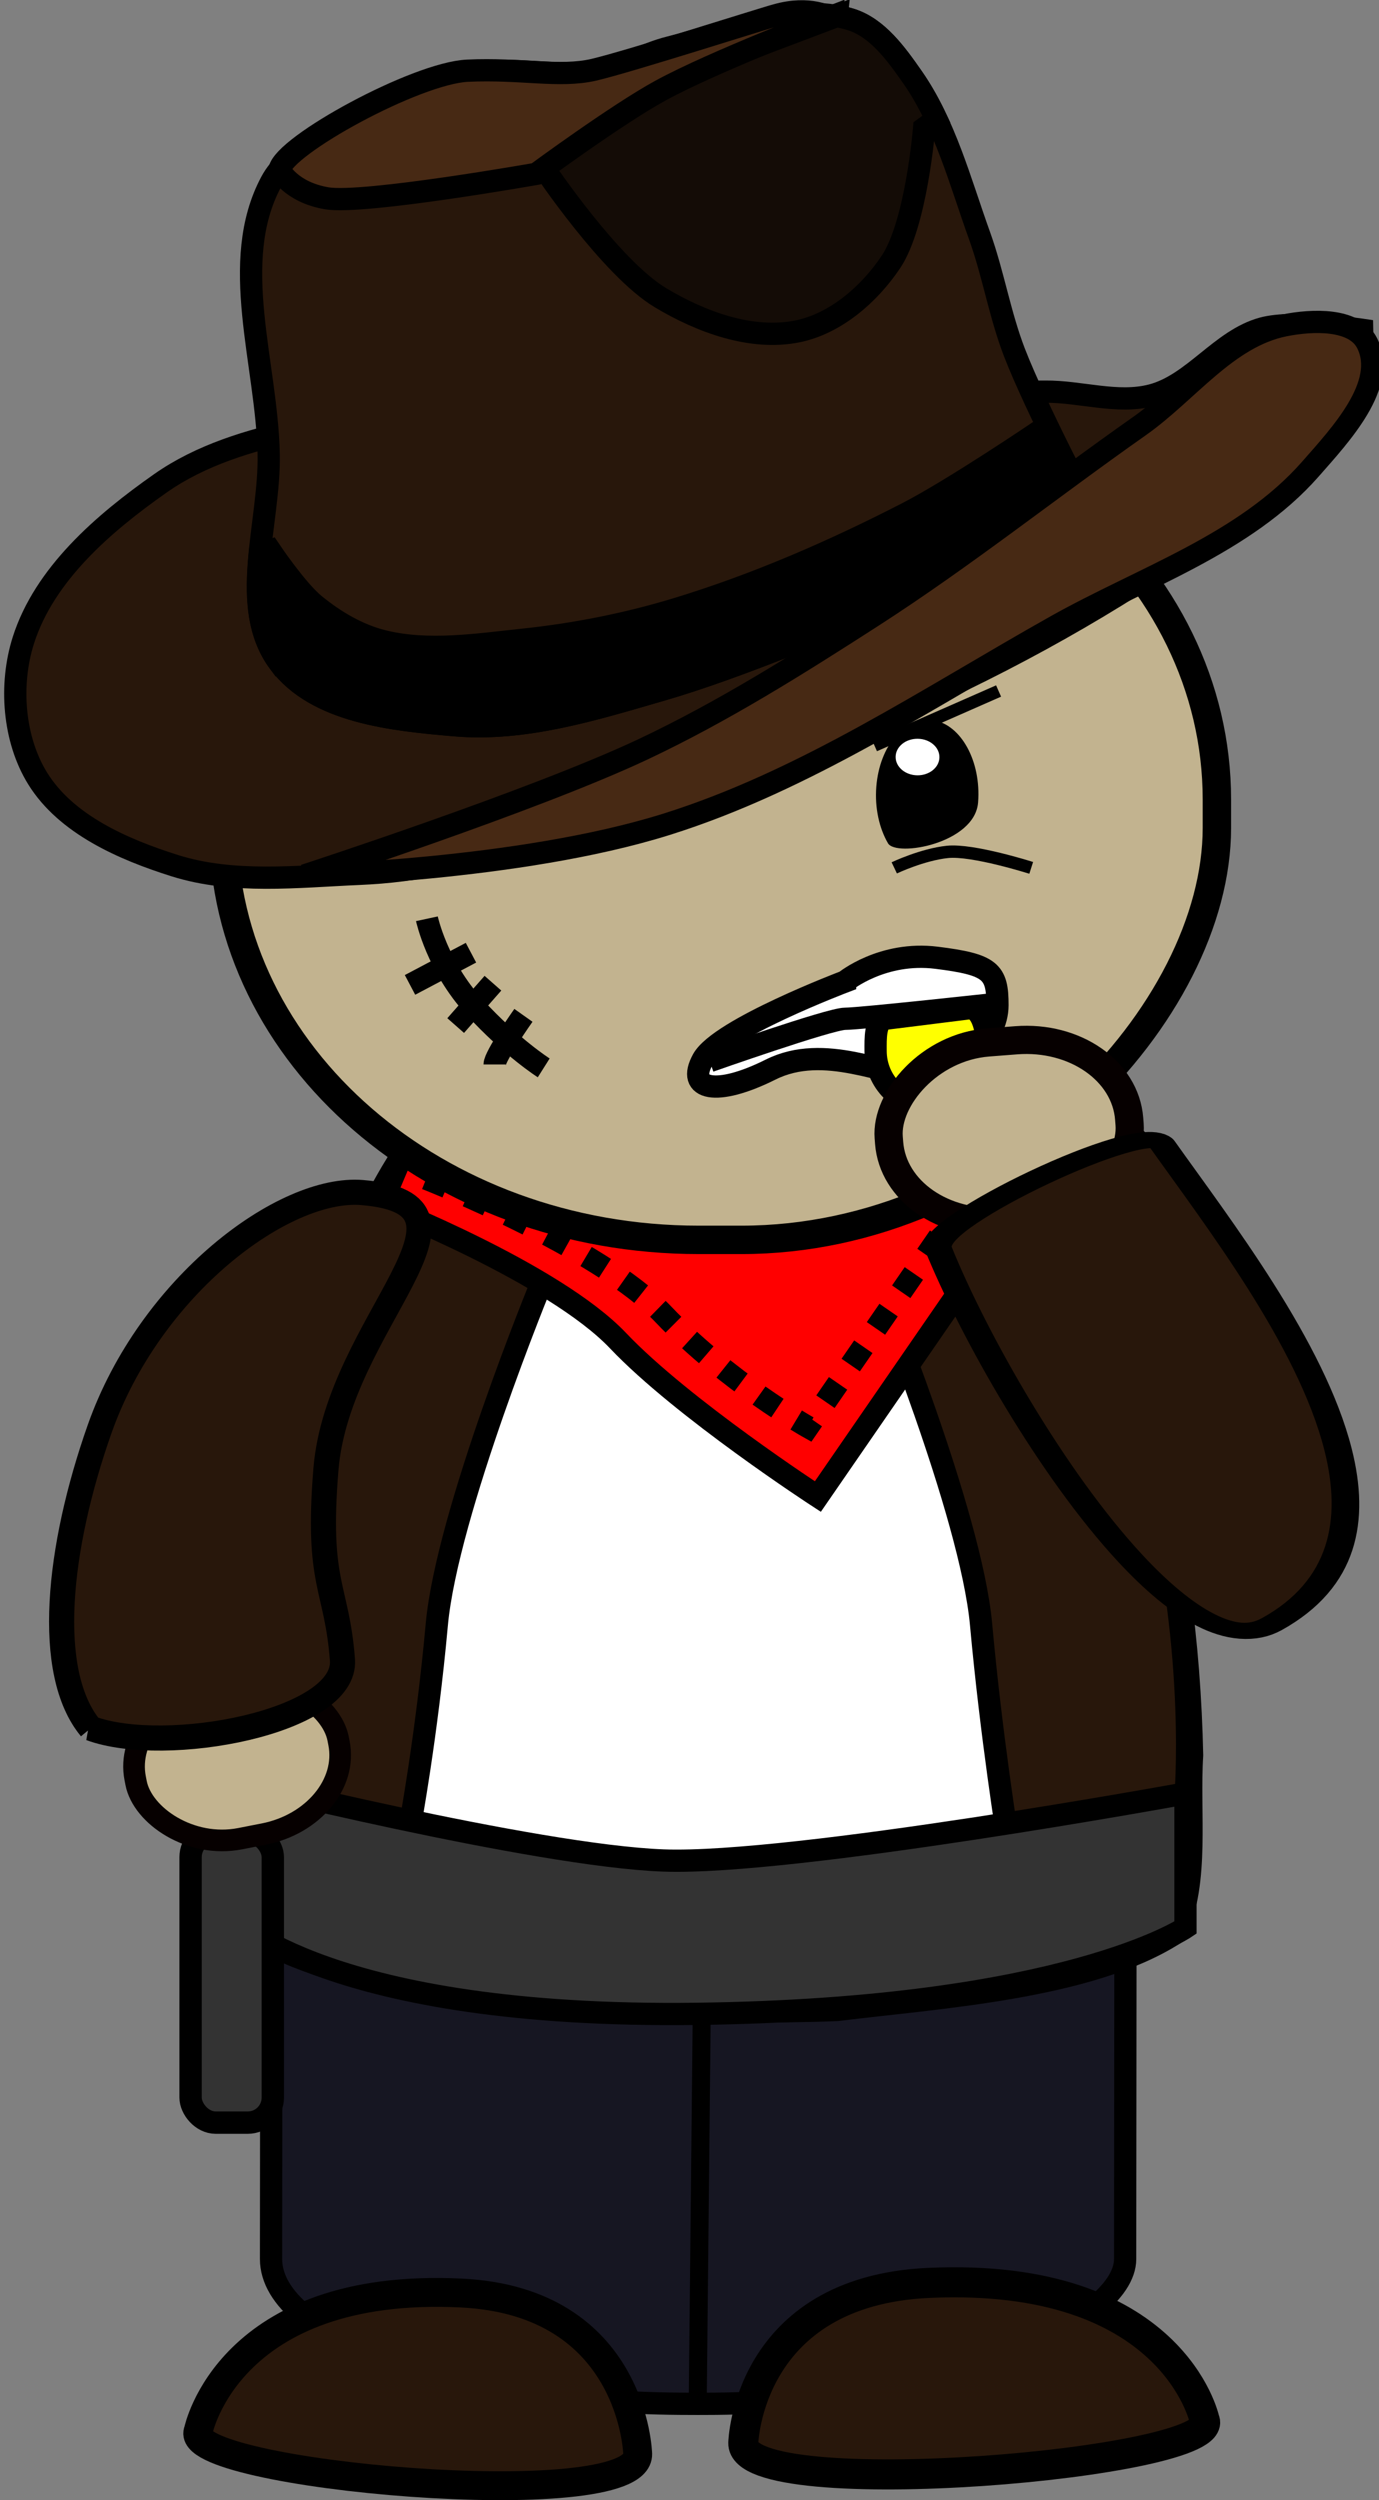 <?xml version="1.0" encoding="UTF-8"?>
<svg version="1.1" viewBox="0 0 222.28 402.71" xmlns="http://www.w3.org/2000/svg">
<rect x="0" y="0" width="222.28" height="402.71" fill="#808080" stroke="none"/>
<g transform="translate(-442.14 -366.72)">
<rect transform="matrix(-1 -7.4216e-5 -.001 1 0 0)" x="-624.23" y="650.56" width="137.67" height="103.31" rx="67.663" ry="23.332" fill="#161622" fill-rule="evenodd" stroke="#000" stroke-linecap="round" stroke-linejoin="round" stroke-width="3.585"/>
<path d="m554.6 754.24 0.662-64.266" fill="#fff" stroke="#000" stroke-linecap="round" stroke-linejoin="round" stroke-width="2.901"/>
<path d="m614.73 545.45c10.097 0.473 19.546 14.239 27.076 31.859-13.554 2.298-28.997 3.861-43.476 4.441-0.133-19.036 3.369-34.603 14.179-36.216 0.748-0.111 1.479-0.12 2.221-0.085z" fill="#8ec7bb" stroke="#000" stroke-width="4.258"/>
<path d="m556.44 522.67c0.254 0 0.509 0.023 0.763 0.023h0.432c0.222 0 0.449-2.5e-4 0.671 0v0.057c17.013 0.964 32.773 11.541 43.335 24.893 22.639 28.431 31.273 65.875 32.035 101.81-0.595 9.216 1.143 20.279-2.606 28.27-13.623 8.657-37.645 10.106-54.021 12.129-4.346 0.201-11.249 0.257-18.743 0.301v0.023c-0.786 0-1.535 0-2.31-0.023-0.076-2.3e-4 -0.151 4.9e-4 -0.228 0-7.494-0.043-14.397-0.099-18.743-0.301-16.376-2.023-40.398-3.472-54.021-12.129-3.749-7.991-2.011-19.054-2.606-28.27 0.762-35.931 9.396-73.375 32.035-101.81 10.562-13.353 26.322-23.929 43.335-24.893v-0.08c0.223-2.2e-4 0.449 0 0.671 0z" fill="#fff" fill-rule="evenodd" stroke="#000" stroke-linecap="round" stroke-linejoin="round" stroke-width="4.819"/>
<path d="m544.93 761.99s-0.626-24.592-28.48-25.928c-37.469-1.797-42.331 22.156-42.331 22.156-3.34 7.143 71.107 13.828 70.811 3.772z" fill="#28170b" stroke="#000" stroke-width="4.651"/>
<path d="m529.47 573.26s-15.283 37.117-16.921 55.13c-1.637 18.013-4.367 32.608-4.367 32.608l-28.561-6.947s-2.043-20.585 4.904-48.375c6.947-27.789 21.341-51.204 21.341-51.204l33.193 13.895z" fill="#28170b" stroke="#000" stroke-width="3.585"/>
<path d="m583.36 573.26s15.283 37.117 16.921 55.13c1.637 18.013 4.367 34.923 4.367 34.923l28.561-6.947s2.043-22.901-4.905-50.69c-6.947-27.789-21.341-51.204-21.341-51.204l-33.193 13.895z" fill="#28170b" stroke="#000" stroke-width="3.585"/>
<g transform="matrix(1.195 0 0 1.195 -3163.9 -178.2)" fill="#f00" stroke="#000" stroke-width="3">
<path d="m3069 618.44s23.295 9.135 31.974 18.271c8.678 9.135 26.949 21.011 26.949 21.011l18.271-26.492 10.049-14.16-82.218-10.506z"/>
<path d="m3075.1 614.88s23.295 9.135 31.974 18.271c8.678 9.135 19.52 15.198 19.52 15.198l18.271-26.492" stroke-dasharray="3, 3"/>
</g>
<rect transform="scale(-1,1)" x="-638.29" y="429.15" width="160.16" height="137.28" rx="76.648" ry="66.352" fill="#c2b38f" fill-rule="evenodd" stroke="#000" stroke-linecap="round" stroke-linejoin="bevel" stroke-width="4.576"/>
<path d="m561.95 760.2s0.657-24.44 29.897-25.768c39.333-1.786 44.437 22.02 44.437 22.02 3.506 7.099-74.644 13.743-74.334 3.749z" fill="#28170b" stroke="#000" stroke-width="4.843"/>
<path d="m578.36 524.81s6.004-4.912 14.738-3.821c8.733 1.092 9.825 2.183 9.825 7.642 0 5.458-6.004 11.463-12.008 11.463-6.004 0-15.829-5.458-24.563-1.092-8.733 4.367-13.646 3.275-10.917-1.637 2.729-4.912 22.925-12.554 22.925-12.554z" fill="#fff" stroke="#000" stroke-width="3.585"/>
<path d="m601.29 536c0 4.974-4.032 9.006-9.006 9.006-4.974 0-9.006-4.032-9.006-9.006 0-1.936-0.135-4.976 1.651-5.199l13.205-1.649c2.522-0.315 3.157 4.107 3.157 6.848z" fill="#ff0" stroke="#000" stroke-width="3.585"/>
<rect transform="matrix(-.997 .077 .077 .997 0 0)" x="-580.2" y="579.37" width="38.877" height="28.932" rx="17.178" ry="14.014" fill="#c2b38f" fill-rule="evenodd" stroke="#060000" stroke-linecap="round" stroke-linejoin="round" stroke-width="4.547"/>
<g transform="matrix(2.815 .374 -.476 1.626 -195.26 -220.05)" fill="#2b1100">
<path d="m372.97 435.97c-1.79 2.538-5.132 0.143-8.86-4.488-5.666-7.037-12.225-19.237-15.585-27.131-0.985-2.313 9.295-14.906 10.646-12.795 4.333 6.77 11.448 17.139 14.637 26.913 2.125 6.512 2.507 12.759-0.837 17.502z" fill="#28170b" fill-rule="evenodd" stroke="#000" stroke-linecap="round" stroke-linejoin="round" stroke-width="1.56"/>
</g>
<g transform="matrix(.952 .16 -.16 .952 -2636.9 -384.08)" stroke="#000" stroke-width="3.714">
<g transform="translate(3586.4 185.4)">
<path d="m-251.13 115.45c-7.616 3.016-15.287 6.812-21.122 12.561-8.274 8.152-16.627 18.182-18.255 29.683-1.081 7.635 1.086 16.5 6.173 22.295 5.966 6.795 16.033 9.308 24.989 10.561 10.147 1.42 20.487-1.606 30.509-3.734 4.801-1.02 9.554-2.41 14.081-4.306 25.852-10.831 50.721-24.349 73.926-40.07 16.198-10.973 31.49-23.505 45.111-37.55 6.567-6.772 14.474-13.337 17.428-22.295 1.366-4.143-0.347-13.081-0.347-13.081s-11.393 0.209-16.428 2.52c-6.554 3.009-9.844 11.136-16.428 14.081-5.403 2.417-11.773 1.316-17.601 2.347-41.025 7.258-83.302 11.649-122.04 26.989z" fill="#28170b"/>
<path d="m-247.79 154.23c7.495 7.202 20.339 6.301 30.7 5.468 11.684-0.939 22.628-6.533 33.19-11.616 23.245-11.189 65.55-41.147 65.55-41.147s-11.916-15.628-16.914-24.063c-3.457-5.834-5.655-12.343-8.978-18.254-4.69-8.341-8.719-17.385-15.425-24.211-3.303-3.362-7.115-7.185-11.787-7.808-10.108-1.349-19.676 5.581-29.041 9.616-3.75 1.616-6.939 4.439-10.787 5.808-6.899 2.456-14.764 1.455-21.573 4.149-5.78 2.286-10.875 6.12-15.765 9.957-5.015 3.935-11.742 7.231-13.765 13.276-4.798 14.342 4.317 29.946 7.127 44.806 2.157 11.408-0.904 25.975 7.468 34.019z" fill="#28170b"/>
<path d="m-128.72 94.875s-12.761 12.177-19.812 17.438c-11.078 8.264-22.756 15.864-35.125 22.031-7.864 3.921-16.159 7.054-24.625 9.406-7.463 2.074-15.149 4.648-22.875 4.094-4.324-0.31-8.577-1.949-12.344-4.094-3.369-1.918-8.781-7.625-8.781-7.625l-1.656 1.031c0.482 6.568 1.67 12.751 6.156 17.062 7.495 7.202 20.326 6.302 30.688 5.469 11.684-0.939 22.626-6.51 33.188-11.594 23.245-11.189 65.562-41.156 65.562-41.156s-4.876-4.025-10.375-12.062z"/>
<path d="m-237.72 188.58s35.786-18.68 52.318-30.166c12.092-8.401 23.14-18.252 34.03-28.162 13.5-12.287 25.735-25.896 38.723-38.723 6.998-6.911 11.929-17.107 21.122-20.601 4.392-1.67 11.299-3.134 14.081 0.653 4.55 6.193-1.82 15.762-5.867 22.295-8.759 14.138-24.596 22.425-37.55 32.856-18.949 15.26-36.982 32.395-58.672 43.417-23.1 11.738-58.186 18.431-58.186 18.431z" fill="#472914"/>
<path d="m-173.84 32.438-26.5 15.438-17.594 17.594s13.802 14.635 22.875 18.188c7.305 2.86 16.143 4.557 23.469 1.75 6.071-2.326 10.846-8.128 13.5-14.062 3.122-6.984 1.75-22.875 1.75-22.875l1.781-1.812c-1.54-2.212-3.203-4.325-5.094-6.25-3.303-3.362-7.141-7.189-11.812-7.812-0.8-0.107-1.581-0.148-2.375-0.156z" fill="#140c06"/>
</g>
<path d="m3411.3 218.31s-17.652 10.348-25.673 16.649c-6.551 5.146-18.176 17.152-18.176 17.152s-27.634 9.82-33.801 9.82c-6.166 0-8.584-3.37-8.584-3.37 0-4.095 19.775-19.693 28.225-21.523 8.754-1.896 15.302-1.37 20.783-3.654 5.481-2.284 26.921-13.352 28.52-14.037 5.216-2.494 8.909-1.137 8.706-1.036z" fill="#472914"/>
</g>
<g transform="matrix(-.664 0 0 .664 2490.2 202.35)" stroke-width="3">
<path d="m2871.7 438.41c0.4 5.16-0.717 10.04-2.833 13.696-1.976 3.414-21.103 0.072-21.876-9.907-0.774-9.976 4.131-18.917 10.955-19.963 6.826-1.047 12.981 6.199 13.754 16.175"/>
<path transform="matrix(-8.019 .087 .087 8.019 -86.304 -6281.2)" d="m-357.84 840.95c0 0.305-0.297 0.553-0.663 0.553-0.366 0-0.663-0.247-0.663-0.553 0-0.305 0.297-0.553 0.663-0.553 0.366 0 0.663 0.247 0.663 0.553z" fill="#fff"/>
</g>
<path d="m603.1 478.02-20.003 8.789" fill="none" stroke="#000" stroke-width="1.991"/>
<path d="m608.36 506.51s-9.429-3-13.501-2.572c-4.072 0.429-8.572 2.572-8.572 2.572" fill="none" stroke="#000" stroke-width="1.991"/>
<path d="m556.53 537.64s19.377-6.823 21.833-6.823c2.456 0 24.836-2.456 24.836-2.456" fill="none" stroke="#000" stroke-width="3.585"/>
<path d="m478.84 653.27 0.772 22.386s15.439 16.211 74.877 15.439c59.439-0.772 78.737-13.895 78.737-13.895v-21.614s-63.298 11.579-84.14 10.807c-20.842-0.772-70.246-13.123-70.246-13.123z" fill="#333" stroke="#000" stroke-width="3.585"/>
<rect x="472.86" y="661.82" width="13.255" height="46.798" rx="4.037" ry="4.037" fill="#333" stroke="#000" stroke-width="3.6"/>
<rect transform="rotate(-11.05)" x="330.14" y="717.95" width="33.33" height="24.804" rx="14.727" ry="12.014" fill="#c2b38f" fill-rule="evenodd" stroke="#060000" stroke-linecap="round" stroke-linejoin="round" stroke-width="3.488"/>
<path d="m456.75 645.1c-7.454-8.986-5.273-29.14 1.436-48.17 8.157-23.135 29.756-39.172 42.338-38.122 22.775 1.901-3.888 20.809-5.845 44.55-1.538 18.669 1.754 18.825 2.659 30.725 0.76 10-28.5 15.489-40.589 11.017z" fill="#28170b" stroke="#000" stroke-width="4.048"/>
<path d="m510.95 514.71s1.637 7.642 7.642 14.192c6.004 6.55 11.19 9.825 11.19 9.825" fill="none" stroke="#000" stroke-width="3.585"/>
<path d="m508.23 525.36 9.825-5.185" fill="none" stroke="#000" stroke-width="3.585"/>
<path d="m515.59 531.91 6.004-6.823" fill="none" stroke="#000" stroke-width="3.585"/>
<path d="m521.87 538.18c0-1.365 4.64-7.915 4.64-7.915" fill="none" stroke="#000" stroke-width="3.585"/>
</g>
</svg>
